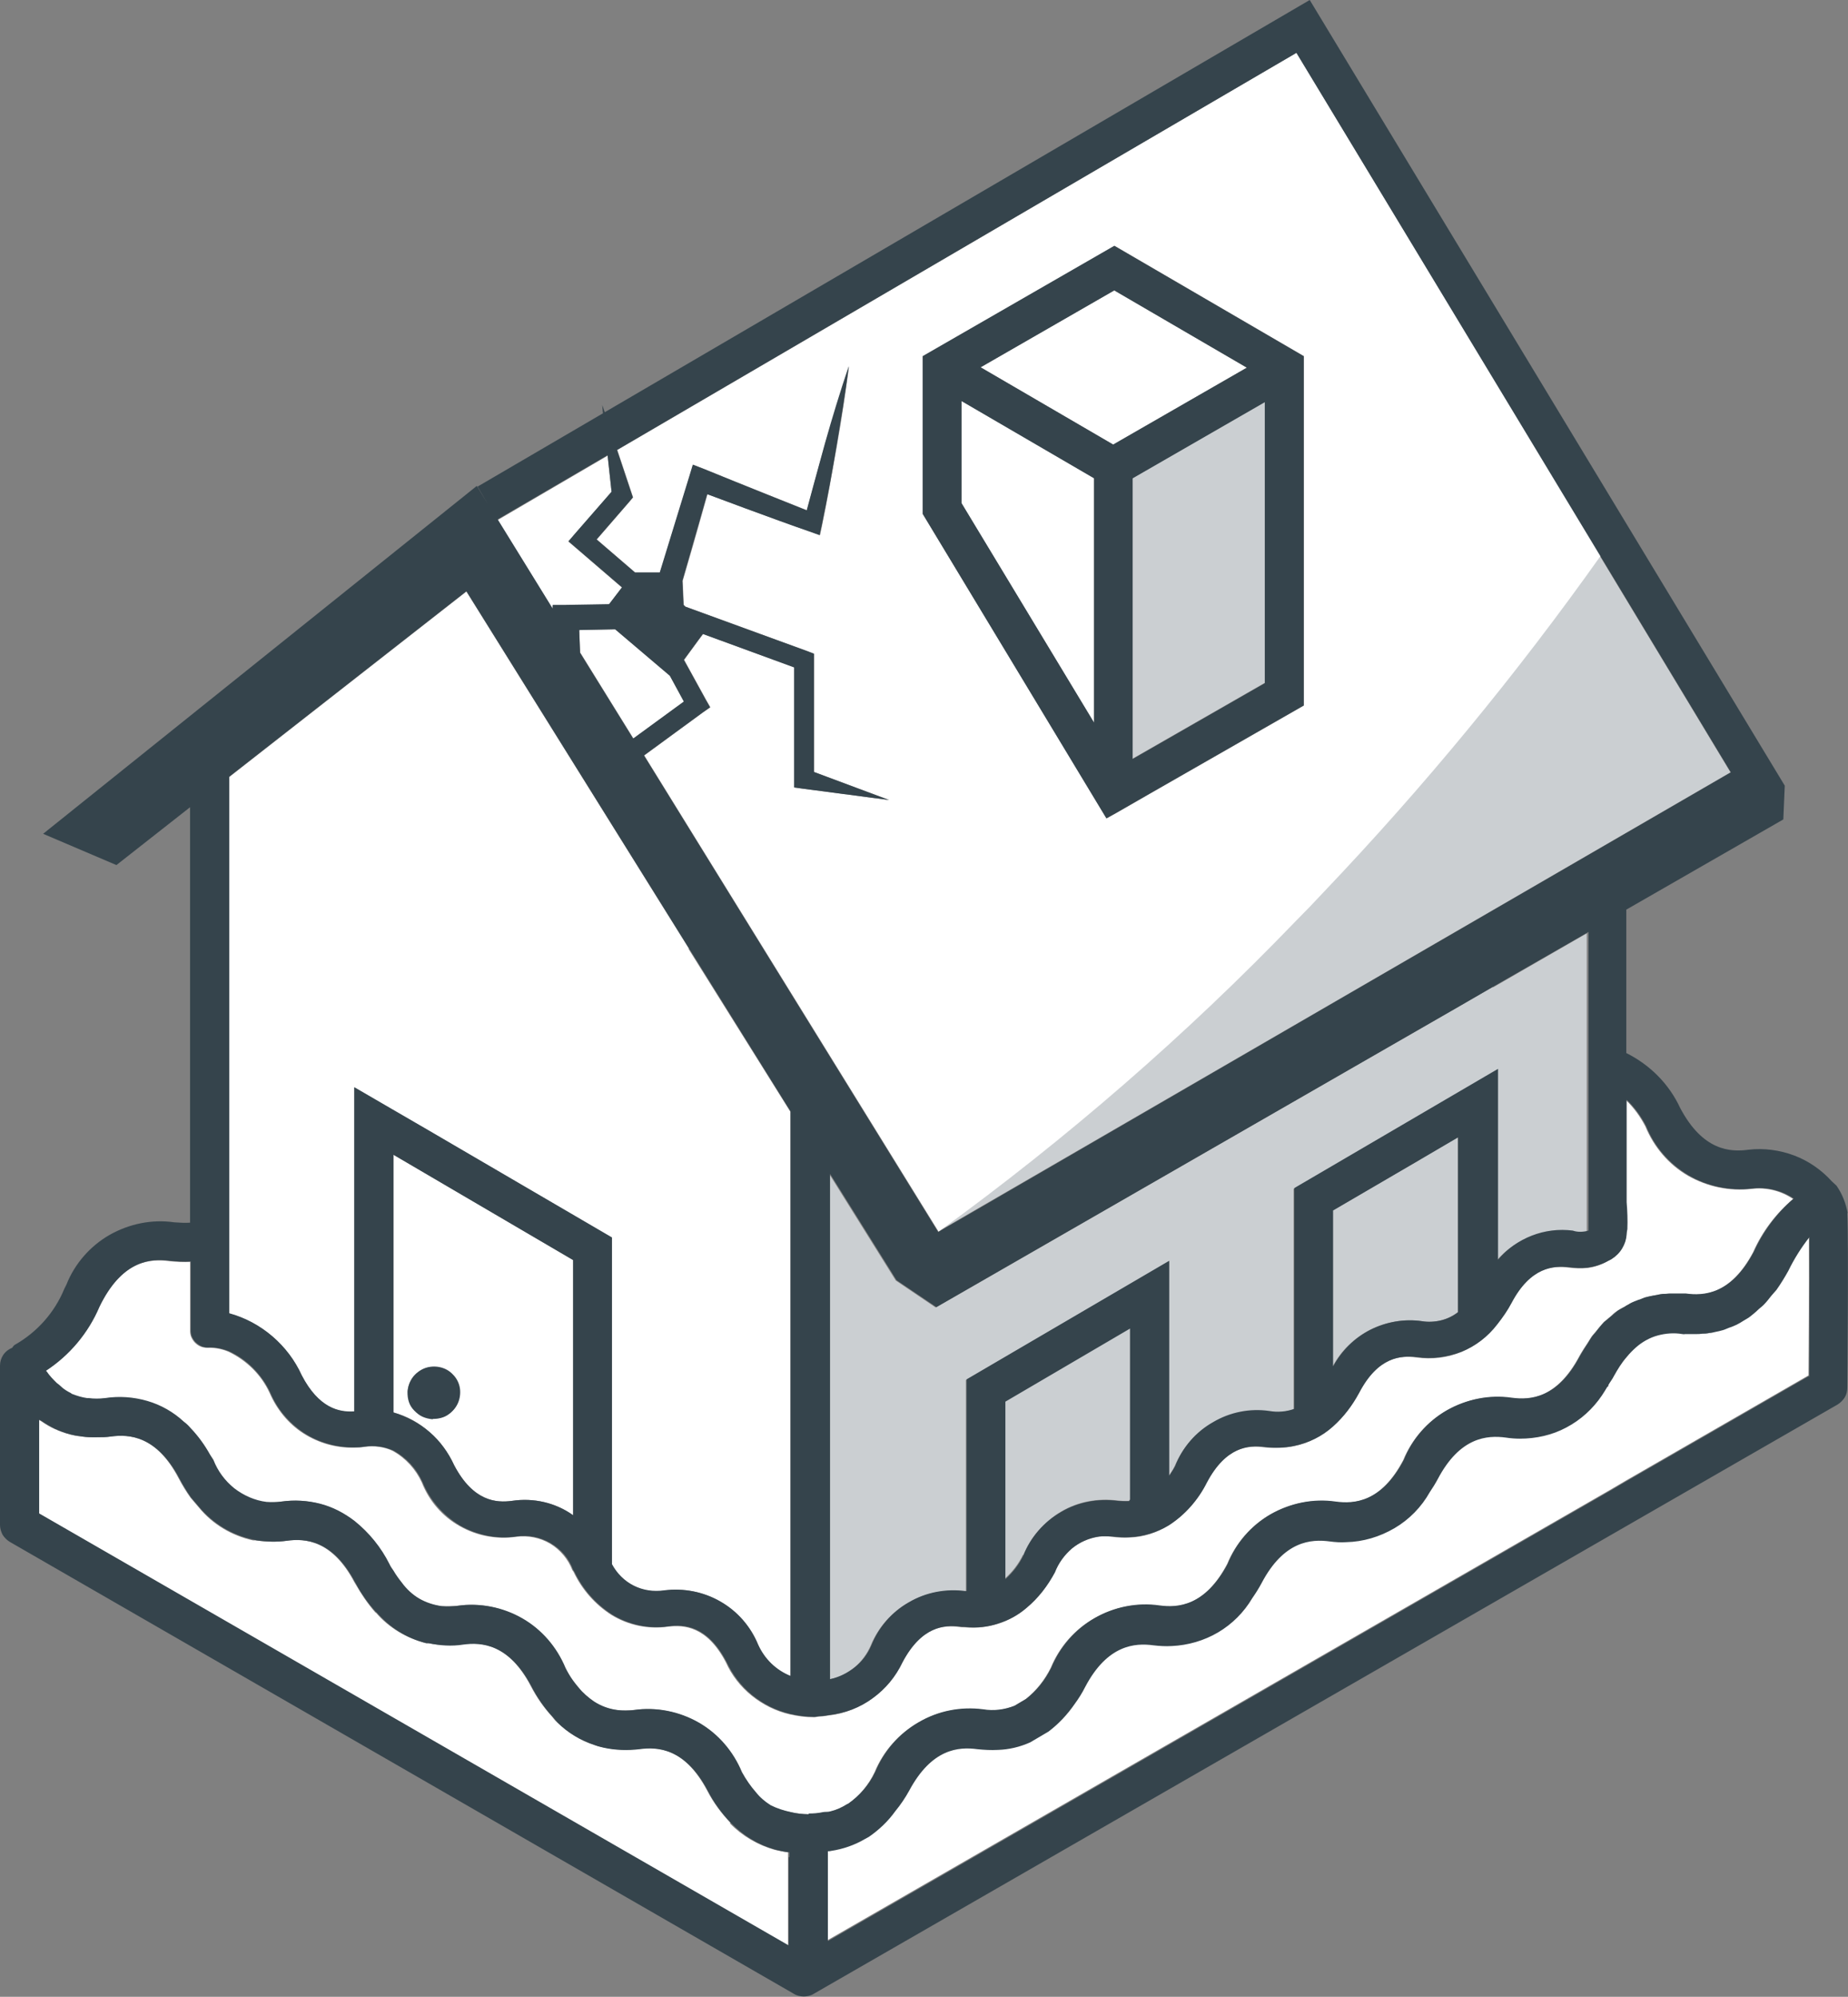 <?xml version="1.0" encoding="UTF-8"?><svg id="a" xmlns="http://www.w3.org/2000/svg" viewBox="0 0 51.43 55.56"><rect x="0" y="0" width="51.43" height="55.56" fill="#808080" stroke="none"/><defs><style>.b{fill:#fff;}.c{fill:#cbcfd2;}.d{fill:#35444c;}</style></defs><path class="b" d="M19.04,19.52l-.39-.71-1.53-1.3-1,.02s.01,.28,.03,.63l1.48,2.39,1.41-1.03Z"/><path class="b" d="M12.64,40.77c.53,1,1.17,1.05,1.61,.99,.6-.09,1.21,.05,1.7,.4v-7.1l-5-2.93v7.17c.37,.1,.72,.29,1.01,.55,.29,.25,.52,.57,.68,.92Zm-1.29-2.05c0-.14,.05-.28,.14-.39,.08-.11,.2-.2,.33-.25s.28-.06,.42-.02c.14,.03,.26,.11,.36,.21,.1,.1,.16,.23,.18,.37,.02,.14,0,.28-.05,.41-.06,.13-.15,.24-.27,.31-.12,.08-.26,.11-.4,.11-.19,0-.37-.09-.51-.23-.13-.14-.2-.33-.19-.52Z"/><path class="b" d="M15.75,16.84l1.2-.02,.36-.47-1.28-1.1-.21-.18,.18-.21,1.02-1.17-.11-1.01-3.06,1.79,1.53,2.48v-.09h.36Z"/><path class="b" d="M26.75,11.15v2.84l3.69,6.11v-6.8l-3.69-2.15Z"/><path class="b" d="M34.7,10.23l-3.69-2.15-3.72,2.14,3.69,2.15,3.72-2.14Z"/><path class="b" d="M19.17,26.39l-.63-1.01-5.56-8.92-6.6,5.16v14.93c.44,.12,.85,.34,1.2,.64,.35,.3,.63,.67,.82,1.09,.47,.9,1.03,1.03,1.46,1v-9.02l1.05,.61,1,.58,5.12,2.99v9.09c.14,.26,.35,.47,.61,.6,.26,.13,.56,.18,.84,.13,.54-.08,1.1,.03,1.57,.31,.48,.27,.85,.7,1.05,1.21,.18,.39,.5,.7,.9,.87v-15.71l-2.84-4.54Z"/><path class="c" d="M28.48,43.27c.21-.51,.58-.93,1.05-1.21s1.03-.38,1.57-.31c.11,.01,.22,.02,.32,.01l.03-.04v-4.78l-3.48,2.04v4.94c.21-.19,.38-.41,.5-.66Z"/><path class="c" d="M39.54,32.25l-2.45,1.43v4.34c.23-.44,.6-.79,1.04-1.02,.44-.22,.94-.31,1.43-.24,.18,.03,.36,.02,.53-.02,.17-.04,.34-.12,.48-.23v-4.87l-1.04,.61Z"/><path class="c" d="M41.56,27.45l-.95,.55-14.57,8.38-1.11-.75-1.85-2.96v14.06c.25-.05,.49-.17,.69-.33,.2-.16,.36-.38,.46-.61,.21-.51,.58-.93,1.05-1.2,.48-.27,1.03-.38,1.57-.31h.03v-5.88l5.64-3.3v5.98c.06-.09,.12-.18,.17-.28,.21-.51,.58-.93,1.05-1.21,.48-.27,1.03-.38,1.57-.31,.23,.03,.47,.01,.69-.06v-6.14l5.64-3.3v5.31c.25-.3,.57-.53,.94-.67,.36-.14,.76-.19,1.14-.14,.14,.04,.3,.04,.44,0v-8.31l-2.62,1.51Z"/><path class="c" d="M31.52,21.11l3.68-2.11v-7.82l-3.68,2.12v7.81Z"/><path class="c" d="M44.53,15.46c-2.34,3.3-4.92,6.43-7.71,9.36-.26,.27-.52,.54-.78,.81-3.05,3.17-6.37,6.06-9.94,8.64h0l12.07-6.99,1.76-1.02,8.23-4.77-3.64-6.03Z"/><path class="b" d="M36.08,1.47L17.18,12.52l.4,1.2,.04,.12-.1,.12-.91,1.05,1.07,.92h.69c.27-.89,.55-1.78,.82-2.67l.1-.33,.31,.12c.95,.39,2.86,1.15,2.86,1.15,0,0,.3-1.15,.51-1.87,.22-.72,.42-1.43,.66-2.14-.1,.74-.21,1.48-.34,2.22-.13,.74-.26,1.47-.41,2.2l-.06,.28-.28-.1c-.95-.33-2.85-1.04-2.85-1.04l-.04,.14s-.33,1.19-.65,2.27l.03,.67,.05,.05,3.4,1.24,.18,.07v3.29l2.09,.78-2.43-.32-.21-.03v-3.34l-2.54-.93-.12,.16-.41,.56,.61,1.11,.12,.21-.2,.14-1.64,1.2,8.19,13.25c3.56-2.58,6.89-5.47,9.94-8.64,.26-.26,.52-.53,.78-.81,2.79-2.93,5.37-6.06,7.71-9.36L36.08,1.47Zm.21,18.16l-4.28,2.45-.94,.54-.27,.15-.7-1.16-.73-1.21-3.69-6.1v-4.39l5.34-3.07,5.27,3.07v9.72Z"/><path class="b" d="M50.34,34.62v-.22c-.23,.29-.42,.61-.59,.94-.1,.18-.21,.36-.33,.53-.04,.06-.09,.1-.14,.16-.07,.09-.14,.18-.22,.26-.06,.06-.11,.1-.17,.15s-.13,.12-.2,.17c-.07,.05-.13,.08-.19,.12-.06,.04-.13,.08-.19,.11-.07,.03-.13,.06-.2,.08-.06,.02-.12,.05-.18,.07-.06,.02-.14,.03-.21,.05s-.11,.03-.17,.03c-.06,0-.13,.01-.2,.02-.07,0-.11,.01-.17,.01s-.11,0-.17,0c-.06,0-.09,0-.14,0-.02,0-.05,0-.07,0-.23-.04-.46-.03-.69,.04-.22,.06-.43,.18-.6,.33-.09,.08-.18,.17-.26,.27-.13,.16-.25,.34-.35,.52-.05,.1-.11,.17-.16,.26v.03l-.03,.02c-.05,.08-.1,.17-.15,.24-.25,.37-.59,.68-.99,.89-.4,.21-.84,.32-1.29,.31-.13,0-.26,0-.39-.03-.52-.07-1.27-.02-1.9,1.16-.07,.13-.15,.24-.22,.36-.24,.41-.57,.76-.98,1-.41,.24-.87,.38-1.35,.39-.15,0-.3,0-.45-.02-.52-.07-1.28-.02-1.9,1.16-.08,.14-.16,.28-.26,.42-.23,.39-.56,.72-.95,.95-.39,.23-.83,.37-1.29,.38-.17,0-.34,0-.51-.02-.52-.07-1.28-.02-1.9,1.16-.09,.16-.18,.32-.29,.47-.2,.3-.45,.56-.73,.77-.16,.12-.33,.22-.51,.3-.29,.12-.59,.19-.9,.21-.19,.01-.38,0-.57-.02-.52-.07-1.28-.02-1.9,1.16-.11,.2-.24,.38-.38,.56-.2,.28-.46,.53-.74,.72-.04,.02-.07,.04-.11,.06-.29,.16-.61,.27-.94,.33-.03,0-.06,0-.09,.01v2.5l21.78-12.53,.46-.27,5.07-2.92c0-.72,.02-2.53,.01-3.67Z"/><path class="b" d="M23.57,50.21h.01c.33-.23,.59-.54,.76-.9,.24-.58,.66-1.06,1.21-1.38,.54-.31,1.17-.44,1.79-.36,.3,.05,.6,.01,.88-.1l.32-.19c.3-.24,.53-.53,.7-.87,.24-.58,.66-1.07,1.21-1.38,.54-.31,1.18-.44,1.8-.35,.51,.07,1.28,.02,1.9-1.16,.24-.58,.66-1.07,1.2-1.38,.54-.31,1.18-.44,1.8-.35,.52,.07,1.28,.02,1.9-1.16,.24-.58,.66-1.07,1.2-1.38,.54-.31,1.18-.44,1.8-.35,.51,.07,1.27,.02,1.9-1.16,.07-.13,.15-.25,.23-.37,.03-.05,.07-.11,.1-.16s.09-.11,.13-.16c.07-.09,.14-.17,.22-.26,.04-.04,.08-.07,.12-.1,.02-.02,.04-.03,.06-.05,.06-.06,.12-.12,.19-.16,.07-.05,.14-.09,.21-.12,.02-.01,.03-.02,.05-.03,.04-.02,.08-.05,.12-.07,.07-.03,.14-.06,.22-.09h.01c.05-.02,.1-.04,.15-.06,.07-.02,.14-.03,.22-.05,.05-.01,.11-.03,.16-.03,.05,0,.13-.01,.2-.02,.07,0,.11,0,.17-.01,.06,0,.12,0,.17,0,.06,0,.09,0,.13,0,.03,0,.05,0,.08,0,.51,.07,1.27,.03,1.9-1.16,.25-.57,.63-1.07,1.11-1.48-.34-.23-.75-.33-1.16-.28-.61,.07-1.23-.06-1.77-.37-.53-.31-.94-.79-1.18-1.37-.14-.27-.32-.52-.54-.73v2.85c.03,.25,.03,.5,.02,.75,0,.05-.01,.1-.02,.15-.01,.13-.05,.26-.12,.38-.07,.12-.16,.21-.28,.29-.04,.02-.07,.04-.11,.06-.18,.1-.37,.17-.57,.19-.17,.02-.34,.01-.51-.01-.44-.06-1.08-.02-1.61,.99-.11,.21-.25,.41-.4,.6-.26,.34-.6,.6-.99,.76s-.82,.21-1.24,.15c-.44-.06-1.08-.02-1.61,.99-.18,.36-.43,.68-.73,.94-.3,.27-.68,.46-1.08,.54-.27,.05-.55,.06-.82,.03-.44-.06-1.08-.02-1.61,.99-.24,.49-.6,.9-1.06,1.19-.33,.2-.7,.32-1.08,.33-.16,.01-.33,0-.49-.02-.12-.02-.25-.02-.37,0-.28,.04-.54,.16-.75,.33-.22,.18-.38,.41-.48,.67-.19,.38-.45,.71-.78,.98-.23,.2-.5,.35-.79,.44-.29,.09-.6,.13-.9,.1-.05,0-.11,0-.16-.01-.44-.06-1.08-.02-1.61,.99-.19,.4-.47,.74-.83,1-.36,.26-.77,.42-1.21,.47-.08,.01-.16,.03-.25,.03-.06,0-.1,.02-.16,.02-.23,0-.45-.03-.67-.08-.39-.09-.75-.27-1.06-.52-.31-.25-.56-.57-.72-.93-.53-1.01-1.17-1.04-1.61-.99-.55,.08-1.11-.04-1.58-.33-.45-.29-.81-.7-1.04-1.18-.01-.02-.02-.04-.04-.06-.12-.31-.34-.57-.62-.74-.29-.17-.62-.23-.95-.19-.54,.08-1.1-.03-1.57-.3-.48-.27-.85-.7-1.05-1.21-.17-.37-.45-.68-.81-.88-.25-.12-.53-.15-.8-.11-.09,.01-.19,.02-.28,.02-.5,.01-.99-.13-1.41-.4-.42-.27-.74-.67-.94-1.13-.23-.5-.64-.9-1.14-1.14-.17-.07-.35-.11-.54-.11h0c-.07,0-.13,0-.2-.02-.06-.02-.12-.05-.17-.1-.05-.04-.09-.1-.12-.16-.03-.06-.04-.13-.04-.19h0v-1.92c-.19,.01-.39,0-.58-.02-.52-.07-1.28-.02-1.9,1.16l-.06,.12c-.31,.73-.83,1.35-1.49,1.78,0,0,.01,.01,.02,.02,.08,.11,.18,.22,.28,.32,.04,.03,.07,.06,.11,.09,.09,.07,.18,.14,.28,.19,.02,0,.03,.02,.05,.03,.13,.06,.26,.09,.4,.11,.01,0,.03,0,.04,0,.16,.02,.32,.02,.47,0,.39-.06,.79-.03,1.17,.08,.38,.11,.73,.31,1.02,.58,.06,.06,.13,.12,.19,.18,.21,.23,.39,.47,.54,.74,.03,.05,.06,.09,.09,.14,.12,.31,.32,.58,.58,.79,.26,.21,.57,.34,.9,.38,.14,0,.28,0,.42-.02,.36-.05,.72-.03,1.07,.06,.35,.09,.68,.25,.96,.48,.41,.33,.74,.74,.97,1.2,.04,.07,.07,.12,.11,.18,.07,.11,.14,.22,.23,.33,.13,.18,.3,.33,.49,.45,.19,.11,.41,.19,.63,.21,.15,.01,.3,0,.44-.01,.62-.09,1.25,.04,1.8,.35,.54,.31,.97,.8,1.2,1.38,.06,.12,.13,.23,.21,.35,.05,.07,.1,.13,.15,.19,.12,.15,.27,.28,.43,.39,.19,.13,.41,.21,.65,.24,.16,.02,.31,.01,.47,0,.62-.09,1.25,.04,1.8,.35,.54,.31,.97,.8,1.2,1.38,.11,.2,.24,.39,.39,.56,.12,.14,.26,.26,.41,.36,.18,.09,.36,.15,.56,.19,.16,.04,.32,.05,.49,.06,.13,0,.26-.02,.39-.04,.07-.01,.14,0,.2-.02,.17-.04,.34-.12,.49-.21Z"/><path class="b" d="M20.33,50.72c-.26-.27-.48-.57-.65-.9-.63-1.19-1.39-1.23-1.9-1.16-.33,.04-.66,.03-.99-.04-.08-.02-.17-.04-.25-.07-.39-.12-.74-.34-1.04-.63-.05-.04-.09-.1-.13-.15-.24-.26-.44-.55-.6-.86-.62-1.18-1.39-1.23-1.9-1.16-.32,.04-.64,.03-.96-.03h-.06c-.54-.14-1.03-.43-1.39-.85h-.01c-.22-.25-.4-.52-.56-.8l-.03-.05c-.62-1.17-1.38-1.22-1.89-1.15-.28,.04-.57,.03-.85-.01h-.08c-.59-.13-1.13-.45-1.51-.92l-.23-.27c-.12-.17-.23-.35-.33-.54-.62-1.19-1.39-1.23-1.9-1.16-.13,.02-.27,.02-.4,.02h-.14c-.11,0-.22-.02-.33-.03-.04,0-.09-.01-.13-.02-.16-.03-.31-.08-.46-.14-.02-.01-.05-.03-.07-.03-.14-.06-.27-.14-.4-.23-.02-.01-.04-.02-.07-.04v2.61l20.86,12.03v-2.6c-.12-.02-.25-.04-.37-.07-.47-.13-.91-.39-1.25-.74Z"/><path class="d" d="M12.05,39.48c.14,0,.29-.03,.41-.11,.12-.08,.22-.19,.28-.32s.08-.28,.06-.42c-.02-.14-.09-.28-.19-.38-.1-.11-.23-.18-.37-.21-.14-.03-.29-.02-.42,.03s-.25,.14-.34,.26c-.08,.12-.13,.26-.14,.4,0,.1,.01,.19,.04,.28,.03,.09,.08,.17,.15,.24,.07,.07,.14,.13,.23,.17,.09,.04,.18,.06,.28,.07Z"/><path class="d" d="M30.09,21.61l.7,1.16,.27-.15,.94-.54,4.28-2.45V9.91l-5.27-3.07-5.33,3.07v4.39l3.68,6.1,.73,1.21Zm5.11-2.6l-3.68,2.11v-7.81l3.68-2.12v7.82Zm-4.19-10.93l3.69,2.15-3.72,2.14-3.69-2.15,3.72-2.14Zm-4.25,3.08l3.69,2.15v6.8l-3.69-6.11v-2.84Z"/><path class="d" d="M51.42,33.75c-.05-.27-.15-.53-.31-.76l-.13-.12c-.29-.32-.65-.57-1.05-.72-.4-.15-.84-.21-1.27-.16-.51,.07-1.27,.03-1.9-1.16-.31-.67-.84-1.2-1.5-1.53v-3.99l4.37-2.51,.04-.94h0L36.45,0,16.83,11.47l-.07-.2,.02,.23-3.49,2.04,.29,.49-.31-.51L1.2,23.2l2.04,.87,2.05-1.61v11.56c-.15,.01-.29,0-.44-.01-.62-.09-1.25,.04-1.8,.35-.54,.31-.97,.8-1.2,1.38l-.06,.12c-.27,.66-.76,1.21-1.38,1.56-.03,.02-.05,.05-.07,.08-.1,.04-.19,.11-.25,.2-.06,.09-.09,.19-.09,.3v4.43c0,.1,.03,.19,.07,.27,.05,.08,.12,.15,.2,.2l21.83,12.58c.08,.05,.18,.07,.27,.07s.19-.02,.27-.07l28.5-16.4c.08-.05,.15-.12,.2-.2,.05-.08,.07-.17,.07-.27,0-.16,.04-3.96,0-4.86ZM36.08,1.47l8.45,13.99,3.64,6.03-8.23,4.77-1.76,1.02-12.07,7h0l-8.19-13.26,1.64-1.2,.2-.14-.12-.21-.61-1.11,.41-.56,.12-.16,2.54,.93v3.34l.21,.03,2.43,.32-2.09-.78v-3.29l-.18-.07-3.4-1.24-.05-.05-.03-.67c.31-1.08,.65-2.27,.65-2.27l.04-.14s1.89,.71,2.85,1.04l.28,.1,.06-.28c.15-.73,.29-1.47,.41-2.2,.12-.73,.25-1.47,.34-2.22-.24,.71-.46,1.43-.66,2.14-.2,.72-.51,1.87-.51,1.87,0,0-1.91-.76-2.86-1.15l-.31-.12-.1,.33c-.27,.89-.55,1.78-.82,2.67h-.69l-1.07-.92,.91-1.05,.1-.12-.04-.12-.4-1.2L36.08,1.47Zm-.06,31.59v6.14c-.22,.08-.46,.1-.69,.06-.54-.08-1.1,.03-1.57,.31-.48,.27-.85,.7-1.05,1.21-.05,.1-.11,.19-.17,.28v-5.98l-5.64,3.3v5.89h-.03c-.54-.07-1.1,.03-1.57,.31-.48,.27-.85,.7-1.05,1.2-.1,.24-.26,.45-.46,.61-.2,.16-.44,.28-.69,.33v-14.06l1.85,2.96,1.11,.75,14.57-8.38,.95-.55,2.63-1.51v8.31c-.14,.04-.3,.05-.44,0-.39-.05-.78,0-1.14,.14-.36,.14-.69,.37-.94,.67v-5.31l-5.64,3.3Zm4.56-1.42v4.87c-.14,.11-.31,.19-.48,.23-.17,.04-.36,.05-.53,.02-.49-.07-.99,.02-1.43,.24-.44,.22-.8,.58-1.04,1.02v-4.34l2.45-1.43,1.04-.61Zm-9.13,5.31v4.78l-.03,.04c-.11,0-.22,0-.32-.01-.54-.07-1.1,.03-1.57,.31-.47,.27-.85,.7-1.05,1.21-.12,.25-.29,.47-.5,.66v-4.94l3.48-2.04Zm-13.83-16.4l-1.48-2.39c-.01-.35-.02-.63-.02-.63l1-.02,1.52,1.29,.39,.72-1.41,1.03Zm-.71-7.88l.11,1.01-1.02,1.17-.18,.21,.21,.18,1.28,1.1-.36,.47-1.2,.02h-.37v.1l-1.53-2.48,3.05-1.78ZM6.38,34.79v-13.18l6.6-5.16,5.56,8.92,.63,1.01,2.83,4.54v15.71c-.4-.16-.72-.47-.9-.87-.21-.51-.58-.93-1.05-1.2-.47-.27-1.03-.38-1.57-.31-.29,.04-.58,0-.84-.13-.26-.13-.47-.34-.61-.6v-9.09l-5.12-2.99-1-.58-1.05-.61v9.02c-.43,.03-.99-.1-1.46-1-.19-.42-.47-.79-.82-1.09-.35-.3-.76-.52-1.2-.64v-1.75Zm9.57,.27v7.1c-.49-.35-1.1-.49-1.7-.4-.44,.06-1.08,.02-1.61-.99-.16-.35-.39-.67-.68-.92-.29-.25-.64-.44-1.01-.55v-7.17l5,2.93Zm6,16.61v2.46L1.09,42.11v-2.61s.04,.02,.07,.04c.13,.09,.26,.16,.4,.23,.02,0,.04,.02,.07,.03,.15,.06,.3,.11,.46,.14,.05,.01,.09,.01,.13,.02,.11,.02,.22,.03,.33,.03h.14c.13,0,.27,0,.4-.02,.51-.07,1.27-.02,1.9,1.16,.1,.19,.21,.37,.33,.54l.23,.27c.39,.46,.92,.78,1.51,.9l.08,.02c.28,.04,.57,.05,.85,.01,.51-.07,1.27-.02,1.89,1.15l.03,.05c.15,.28,.34,.55,.56,.79h.01c.37,.43,.85,.73,1.39,.86h.06c.32,.07,.64,.09,.96,.04,.51-.07,1.28-.02,1.9,1.16,.16,.31,.36,.6,.6,.86,.04,.05,.09,.1,.13,.15,.29,.29,.65,.5,1.04,.63,.08,.03,.16,.05,.25,.07,.32,.07,.66,.08,.99,.04,.51-.07,1.28-.02,1.9,1.16,.17,.33,.39,.63,.65,.9,.34,.35,.77,.61,1.25,.74,.12,.03,.24,.06,.37,.07v.14Zm.55-1.19c-.16,0-.33-.02-.49-.06-.19-.04-.38-.1-.56-.19-.16-.1-.3-.22-.41-.36-.15-.17-.28-.36-.39-.56-.24-.58-.66-1.07-1.2-1.38-.54-.31-1.18-.44-1.8-.35-.16,.02-.31,.02-.47,0-.23-.03-.45-.11-.65-.24-.16-.11-.31-.24-.43-.39-.05-.06-.1-.12-.15-.19-.08-.11-.15-.23-.21-.35-.24-.58-.66-1.07-1.2-1.38-.54-.31-1.18-.44-1.8-.35-.15,.02-.3,.02-.44,.01-.22-.03-.44-.1-.63-.21-.19-.11-.36-.27-.49-.45-.08-.1-.16-.21-.23-.33-.04-.06-.08-.11-.11-.18-.23-.46-.56-.87-.97-1.2-.29-.22-.61-.39-.96-.48-.35-.09-.72-.11-1.07-.06-.14,.02-.28,.02-.42,.01-.33-.04-.64-.18-.9-.38-.26-.21-.46-.48-.58-.79-.03-.05-.06-.09-.09-.14-.15-.27-.33-.52-.54-.74-.06-.07-.12-.13-.19-.18-.29-.27-.64-.47-1.02-.58-.38-.11-.78-.14-1.17-.08-.16,.02-.32,.02-.47,0-.01,0-.03,0-.04,0-.14-.02-.27-.06-.4-.11-.02,0-.03-.02-.05-.03-.1-.05-.2-.11-.28-.19-.03-.03-.07-.06-.11-.09-.1-.1-.2-.2-.28-.32,0,0-.01-.01-.02-.02,.66-.43,1.18-1.05,1.49-1.78l.06-.12c.62-1.18,1.38-1.23,1.9-1.16,.19,.02,.39,.03,.58,.02v1.91h0c0,.08,.01,.14,.04,.2,.03,.06,.07,.12,.12,.16,.05,.04,.11,.08,.17,.1,.06,.02,.13,.03,.2,.02h0c.19,0,.37,.04,.54,.11,.5,.23,.9,.64,1.14,1.14,.19,.46,.52,.85,.94,1.13,.42,.27,.91,.41,1.41,.4,.09,0,.19,0,.28-.02,.27-.04,.55,0,.8,.11,.36,.2,.64,.5,.81,.88,.21,.51,.58,.93,1.05,1.21,.48,.27,1.03,.38,1.57,.3,.33-.05,.66,.02,.95,.19,.29,.17,.51,.43,.62,.74,.01,.02,.03,.04,.04,.06,.23,.48,.59,.89,1.04,1.18,.47,.29,1.03,.41,1.58,.33,.43-.06,1.08-.02,1.61,.99,.17,.36,.41,.68,.72,.93,.31,.25,.67,.43,1.06,.52,.22,.05,.45,.08,.67,.08,.06,0,.1-.02,.16-.02,.09,0,.17-.02,.25-.03,.44-.05,.86-.21,1.21-.47,.36-.26,.64-.6,.83-1,.53-1,1.17-1.05,1.61-.99,.05,0,.11,0,.16,.01,.3,.03,.61,0,.9-.1,.29-.09,.56-.24,.79-.44,.32-.27,.58-.61,.78-.98,.1-.26,.27-.49,.48-.67,.22-.18,.48-.29,.75-.33,.12-.01,.25,0,.37,0,.16,.02,.33,.03,.49,.02,.38-.02,.75-.13,1.08-.33,.45-.29,.82-.71,1.06-1.19,.53-1,1.17-1.05,1.61-.99,.27,.03,.55,.03,.82-.03,.4-.08,.78-.27,1.08-.54,.3-.27,.54-.59,.73-.94,.53-1.01,1.17-1.04,1.61-.99,.42,.06,.85,0,1.24-.15,.39-.16,.73-.42,.99-.76,.15-.19,.29-.39,.4-.6,.53-1,1.17-1.04,1.61-.99,.17,.02,.34,.03,.51,.01,.2-.03,.4-.09,.57-.19,.04-.02,.07-.03,.11-.06,.11-.07,.21-.17,.28-.29,.07-.12,.11-.24,.12-.38,0-.05,.01-.1,.02-.15,.01-.25,0-.5-.02-.75v-2.85c.22,.21,.4,.46,.54,.73,.23,.57,.64,1.05,1.18,1.37,.53,.31,1.15,.44,1.77,.37,.41-.05,.82,.05,1.16,.28-.47,.4-.85,.91-1.11,1.48-.63,1.19-1.39,1.23-1.9,1.16-.03,0-.05,0-.08,0h-.13s-.11,0-.17,0-.11,0-.17,.01c-.06,0-.13,0-.2,.02s-.11,.02-.16,.03c-.07,.01-.14,.03-.22,.05-.05,.02-.1,.04-.15,.06h-.01c-.07,.03-.14,.05-.22,.09-.04,.02-.08,.05-.12,.07-.02,0-.03,.02-.05,.03-.07,.04-.14,.08-.21,.12-.06,.05-.12,.11-.19,.16-.02,.02-.04,.03-.06,.05-.04,.04-.08,.07-.12,.1-.08,.08-.15,.17-.22,.26-.04,.06-.09,.1-.13,.16-.04,.06-.07,.11-.1,.16-.08,.12-.16,.25-.23,.37-.62,1.18-1.38,1.23-1.9,1.16-.62-.09-1.25,.04-1.8,.35-.54,.31-.97,.8-1.2,1.38-.62,1.18-1.38,1.23-1.9,1.16-.62-.09-1.25,.04-1.8,.35-.54,.31-.97,.8-1.2,1.38-.63,1.18-1.39,1.23-1.9,1.16-.62-.09-1.26,.04-1.8,.35-.54,.31-.97,.8-1.21,1.38-.17,.34-.4,.64-.7,.87l-.32,.19c-.28,.11-.58,.15-.88,.1-.62-.08-1.25,.04-1.79,.36-.54,.31-.97,.8-1.21,1.38-.17,.36-.43,.66-.76,.89h-.01c-.15,.1-.31,.17-.48,.21-.06,.02-.14,.01-.2,.02-.13,.03-.27,.04-.4,.04h0Zm27.84-12.19l-5.07,2.92-.46,.27-21.77,12.53v-2.5s.06,0,.09-.01c.33-.05,.65-.16,.94-.33l.11-.06c.29-.2,.54-.44,.74-.72,.14-.17,.27-.36,.38-.56,.63-1.18,1.38-1.23,1.9-1.16,.19,.02,.38,.03,.57,.02,.31-.01,.61-.08,.9-.21l.51-.3c.29-.22,.53-.48,.73-.77,.11-.15,.21-.31,.29-.47,.62-1.18,1.39-1.23,1.9-1.16,.17,.02,.34,.03,.51,.02,.45-.02,.9-.15,1.29-.38,.39-.23,.72-.56,.95-.95,.09-.13,.18-.27,.26-.42,.62-1.18,1.38-1.23,1.9-1.16,.15,.02,.3,.03,.45,.02,.48-.01,.94-.15,1.35-.39,.41-.24,.75-.59,.98-1,.08-.12,.15-.23,.22-.36,.62-1.18,1.38-1.23,1.9-1.16,.13,.02,.26,.03,.39,.03,.45,0,.9-.1,1.29-.31,.4-.21,.74-.52,.99-.89,.05-.07,.1-.16,.15-.24l.03-.02v-.03c.05-.09,.11-.16,.16-.26,.1-.18,.21-.36,.35-.52,.08-.1,.17-.19,.26-.27,.17-.15,.38-.27,.6-.33,.22-.06,.46-.08,.69-.04,.02,0,.05,.01,.07,0h.14s.11,0,.17,0,.11,0,.17-.01c.06,0,.13,0,.2-.02,.07,0,.11-.02,.17-.03,.06-.01,.14-.03,.21-.05s.12-.05,.18-.07c.07-.02,.13-.05,.2-.08,.06-.03,.13-.07,.19-.11,.06-.04,.13-.07,.19-.12,.06-.05,.14-.11,.2-.17s.11-.09,.17-.15c.08-.08,.15-.17,.22-.26,.05-.06,.09-.1,.14-.16,.12-.17,.23-.35,.33-.53,.16-.33,.36-.65,.59-.94v.22c0,1.14,0,2.95-.01,3.67Z"/></svg>
